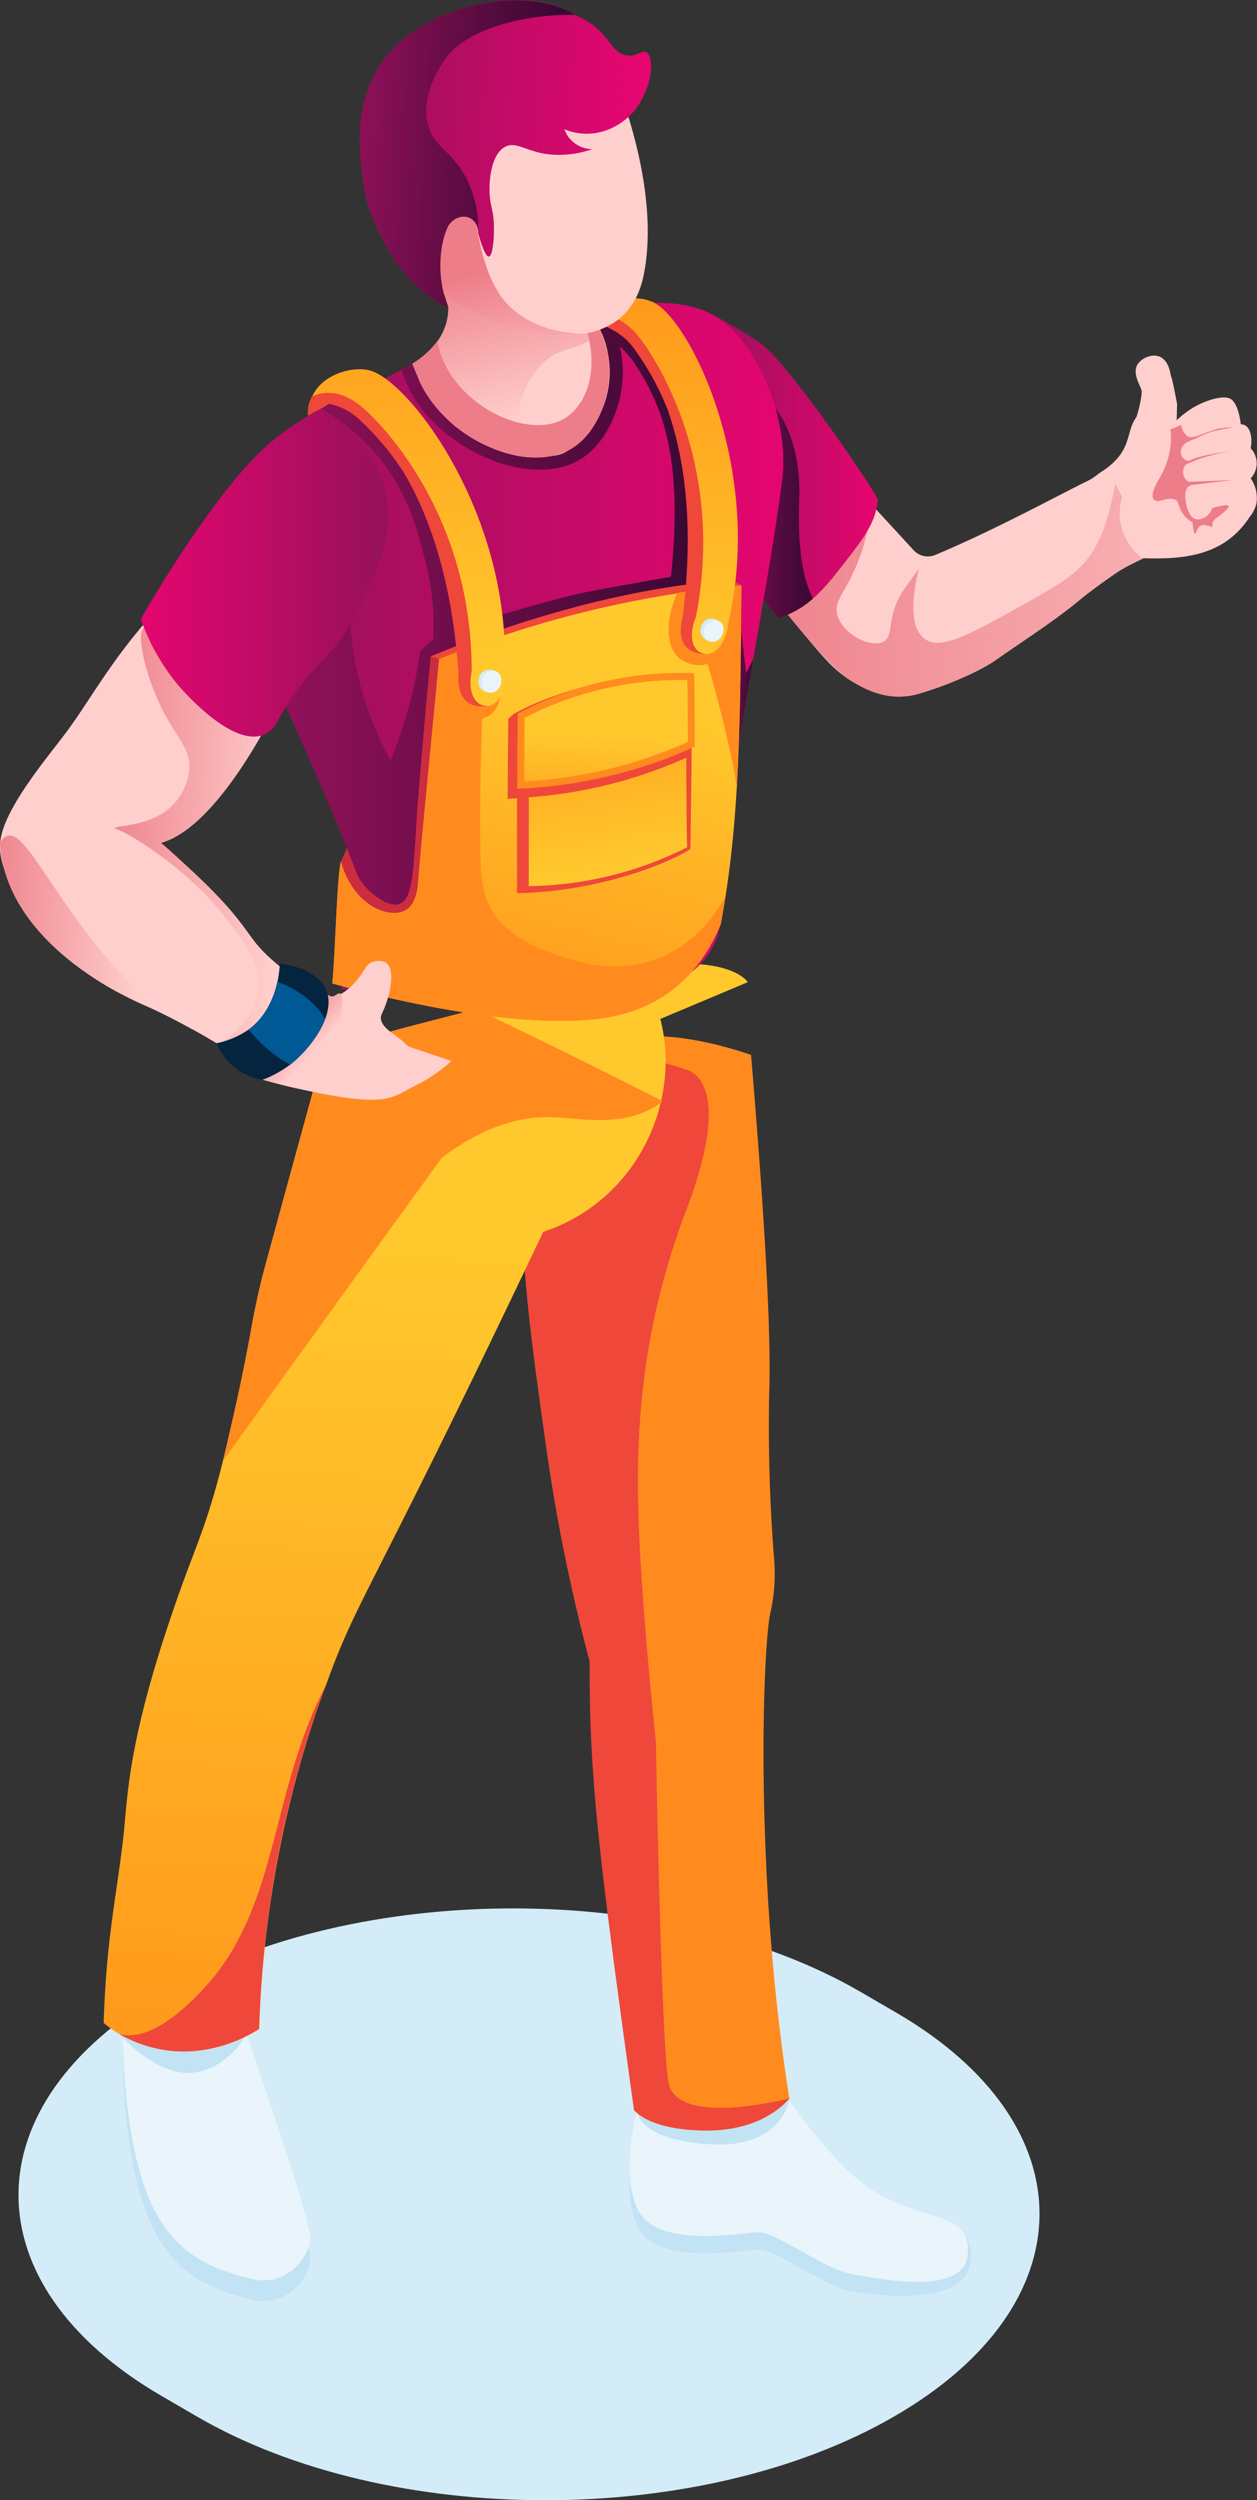 <?xml version="1.0" encoding="UTF-8"?> <svg xmlns="http://www.w3.org/2000/svg" xmlns:xlink="http://www.w3.org/1999/xlink" viewBox="0 0 334.98 665.87"><rect x="0" y="0" width="334.98" height="665.87" fill="#333333" stroke="none"/> <defs> <style>.cls-1{isolation:isolate;}.cls-2{mix-blend-mode:multiply;}.cls-3{fill:#d4ecf7;}.cls-4{fill:#c1e3f4;}.cls-5{fill:#e9f5fb;}.cls-6{fill:#ff8b1f;}.cls-7{fill:#ef473a;}.cls-8{fill:url(#New_Gradient_Swatch_copy_10);}.cls-9{fill:#ffcfcd;}.cls-10{fill:#ed7d88;}.cls-11{fill:url(#New_Gradient_Swatch_copy_11);}.cls-12{fill:url(#linear-gradient);}.cls-13{fill:url(#linear-gradient-2);}.cls-14{fill:url(#linear-gradient-3);}.cls-15{fill:url(#linear-gradient-4);}.cls-16{fill:url(#linear-gradient-5);}.cls-17{fill:#cb2d3e;}.cls-18{fill:url(#New_Gradient_Swatch_copy_10-2);}.cls-19{fill:url(#New_Gradient_Swatch_copy_10-3);}.cls-20{fill:url(#New_Gradient_Swatch_copy_10-4);}.cls-21{fill:url(#New_Gradient_Swatch_copy_10-5);}.cls-22{fill:url(#New_Gradient_Swatch_copy_10-6);}.cls-23{fill:url(#New_Gradient_Swatch_copy_11-2);}.cls-24{fill:url(#New_Gradient_Swatch_copy_11-3);}.cls-25{fill:url(#New_Gradient_Swatch_copy_11-4);}.cls-26{fill:#052440;}.cls-27{fill:#005995;}.cls-28{fill:url(#linear-gradient-6);}.cls-29{fill:url(#linear-gradient-7);}.cls-30{fill:url(#linear-gradient-8);}.cls-31{fill:url(#linear-gradient-9);}.cls-32{fill:url(#linear-gradient-10);}</style> <linearGradient id="New_Gradient_Swatch_copy_10" x1="-378.51" y1="469.75" x2="-387.72" y2="707.43" gradientUnits="userSpaceOnUse"> <stop offset="0" stop-color="#ffc92d"></stop> <stop offset="1" stop-color="#ff951a"></stop> </linearGradient> <linearGradient id="New_Gradient_Swatch_copy_11" x1="-2291.55" y1="171.35" x2="-2103.18" y2="164.81" gradientTransform="matrix(1, 0.06, -0.06, 1, 1998.76, 254.27)" gradientUnits="userSpaceOnUse"> <stop offset="0" stop-color="#ed7d88"></stop> <stop offset="1" stop-color="#ffcfcd"></stop> </linearGradient> <linearGradient id="linear-gradient" x1="-309.8" y1="265.25" x2="-260.8" y2="265.25" gradientUnits="userSpaceOnUse"> <stop offset="0" stop-color="#95115a"></stop> <stop offset="1" stop-color="#e50670"></stop> </linearGradient> <linearGradient id="linear-gradient-2" x1="-307.1" y1="275.38" x2="-278.1" y2="275.38" gradientUnits="userSpaceOnUse"> <stop offset="0" stop-color="#95115a"></stop> <stop offset="1" stop-color="#380832"></stop> </linearGradient> <linearGradient id="linear-gradient-3" x1="-429.01" y1="316.51" x2="-285.98" y2="316.51" xlink:href="#linear-gradient"></linearGradient> <linearGradient id="linear-gradient-4" x1="-422.7" y1="306.85" x2="-306.47" y2="306.85" xlink:href="#linear-gradient-2"></linearGradient> <linearGradient id="linear-gradient-5" x1="-302.6" y1="326.08" x2="-293.97" y2="326.08" xlink:href="#linear-gradient-2"></linearGradient> <linearGradient id="New_Gradient_Swatch_copy_10-2" x1="-339.46" y1="324.56" x2="-362.87" y2="417.59" xlink:href="#New_Gradient_Swatch_copy_10"></linearGradient> <linearGradient id="New_Gradient_Swatch_copy_10-3" x1="-388.4" y1="316.1" x2="-381" y2="207.61" xlink:href="#New_Gradient_Swatch_copy_10"></linearGradient> <linearGradient id="New_Gradient_Swatch_copy_10-4" x1="-2315.53" y1="258.39" x2="-2328.39" y2="201.62" gradientTransform="matrix(1, 0.06, -0.06, 1, 1998.76, 254.27)" xlink:href="#New_Gradient_Swatch_copy_10"></linearGradient> <linearGradient id="New_Gradient_Swatch_copy_10-5" x1="-333.22" y1="337.2" x2="-334.76" y2="367.39" xlink:href="#New_Gradient_Swatch_copy_10"></linearGradient> <linearGradient id="New_Gradient_Swatch_copy_10-6" x1="-322.69" y1="320.64" x2="-315.29" y2="212.1" xlink:href="#New_Gradient_Swatch_copy_10"></linearGradient> <linearGradient id="New_Gradient_Swatch_copy_11-2" x1="-2483.39" y1="271.31" x2="-2437.97" y2="271.31" xlink:href="#New_Gradient_Swatch_copy_11"></linearGradient> <linearGradient id="New_Gradient_Swatch_copy_11-3" x1="-2453.09" y1="246.59" x2="-2403.43" y2="246.59" xlink:href="#New_Gradient_Swatch_copy_11"></linearGradient> <linearGradient id="New_Gradient_Swatch_copy_11-4" x1="-352.17" y1="294.55" x2="-342.43" y2="302.65" gradientTransform="matrix(1, 0.06, -0.06, 1, -50.45, 139.5)" xlink:href="#New_Gradient_Swatch_copy_11"></linearGradient> <linearGradient id="linear-gradient-6" x1="-457.2" y1="294.14" x2="-391.34" y2="294.14" gradientUnits="userSpaceOnUse"> <stop offset="0" stop-color="#e50670"></stop> <stop offset="1" stop-color="#95115a"></stop> </linearGradient> <linearGradient id="linear-gradient-7" x1="-2360.02" y1="97.39" x2="-2347.28" y2="140.63" gradientTransform="matrix(1, 0.06, -0.06, 1, 1998.76, 254.27)" gradientUnits="userSpaceOnUse"> <stop offset="0" stop-color="#ed7d88"></stop> <stop offset="0.16" stop-color="#f08a93"></stop> <stop offset="1" stop-color="#ffcfcd"></stop> </linearGradient> <linearGradient id="linear-gradient-8" x1="-2358.09" y1="100.56" x2="-2346.35" y2="140.43" xlink:href="#linear-gradient-7"></linearGradient> <linearGradient id="linear-gradient-9" x1="-2398.24" y1="60.49" x2="-2321.69" y2="60.49" gradientTransform="matrix(1, 0.06, -0.06, 1, 1998.76, 254.27)" xlink:href="#linear-gradient"></linearGradient> <linearGradient id="linear-gradient-10" x1="-2398.24" y1="60.66" x2="-2342.9" y2="60.66" gradientTransform="matrix(1, 0.06, -0.06, 1, 1998.76, 254.27)" xlink:href="#linear-gradient-2"></linearGradient> </defs> <title>Ресурс 2</title> <g class="cls-1"> <g id="Слой_2" data-name="Слой 2"> <g id="_1" data-name="1"> <g class="cls-2"> <g class="cls-2"> <path class="cls-3" d="M-451,672.15c-51.48,29.72-51.75,77.89-.66,107.58l9.43,5.48c51.15,29.72,134.29,29.72,185.77,0s51.7-77.86.56-107.58l-9.43-5.48C-316.4,642.46-399.55,642.46-451,672.15Z" transform="translate(494.72 -141.63)"></path> </g> </g> <path class="cls-4" d="M-324.48,706.35s-5.55,18.86,0,28.84,27.73,5.55,32.17,5.55,17.75,10,24.4,11.09c10.64,1.77,27.14,2.77,31.06-5.16a10.7,10.7,0,0,0-.89-10.15c-4.25-6.43-13.1-2.82-23.51-6.36l-32.17-38.23h0Z" transform="translate(494.72 -141.63)"></path> <path class="cls-5" d="M-324.48,701.75s-5.55,18.86,0,28.84,27.73,5.55,32.17,5.55,17.75,10,24.4,11.09,30,6.32,31.06-5.16-10-8.23-24.4-16.51-32.17-38.23-32.17-38.23Z" transform="translate(494.72 -141.63)"></path> <path class="cls-4" d="M-325,703.53s-.38,7.93,19.33,9.17,21.35-12.24,21.35-12.24Z" transform="translate(494.72 -141.63)"></path> <path class="cls-6" d="M-284.37,700.46s-6.28,8.57-21.88,8.57-19.52-5.47-19.52-5.47c-2.29-48.66-6.88-62.2-11.83-119.62a482,482,0,0,1-11.53-56.85c-6.21-43.84-11.39-80.65,2.44-98.47a.23.23,0,0,0,.07-.15,28.5,28.5,0,0,1,5.25-5.1c4.73-3.55,17.6-10.64,46.8-.81,4.47,53.33,5.21,77.17,4.87,88.68a443,443,0,0,0,1.23,45,48.94,48.94,0,0,1-1,15.22C-291.39,580.29-293.84,640.71-284.37,700.46Z" transform="translate(494.72 -141.63)"></path> <path class="cls-7" d="M-284.37,700.46s-6.28,8.57-21.88,8.57-19.52-5.47-19.52-5.47c-10-71.77-11.87-89.87-11.83-119.62a482,482,0,0,1-11.53-56.85c-6.21-43.84-11.39-80.65,2.44-98.47a.23.23,0,0,0,.07-.15c13.9-10.5,34.82-1.92,34.82-1.92s13.38,2.14,0,37.26-13.53,64.69-12.57,86.87,4.44,54.78,4.44,54.78,1.33,78.29,3.33,90.63S-284.37,700.46-284.37,700.46Z" transform="translate(494.72 -141.63)"></path> <path class="cls-4" d="M-429.86,686.51s17.8,50.93,17.8,56.48-6.65,13.31-15.53,11.09-21.07-5.54-27.73-22.18S-462,691.27-462,686.83-429.86,686.51-429.86,686.51Z" transform="translate(494.72 -141.63)"></path> <path class="cls-5" d="M-429.86,681s17.8,50.93,17.8,56.47-6.65,13.32-15.53,11.1-21.07-5.55-27.73-22.19S-462,685.72-462,681.28-429.86,681-429.86,681Z" transform="translate(494.72 -141.63)"></path> <path class="cls-4" d="M-462.92,683.32s10,11.51,19.82,10.28,14.55-11.09,14.55-11.09Z" transform="translate(494.72 -141.63)"></path> <path class="cls-4" d="M-462.92,683.32s10,11.51,19.82,10.28,14.55-11.09,14.55-11.09Z" transform="translate(494.72 -141.63)"></path> <path class="cls-8" d="M-318.75,413c5.72,22.21-6.23,48.38-31.2,56.71-47.16,99.12-49.34,96.86-58,121-.07.07-.07.22-.15.29a290,290,0,0,0-17.52,91c-14.59,9.18-31.35,7-41.47-1.63.67-21.36,3-31.27,5.1-48.2,1.41-11.83.74-26.61,15.75-68.31,4.51-12.57,7.54-18.11,12.57-40,11.81-50.37-2.43-2.07,24.69-99.95,16.33-8.76,17.13-6.33,66.9-20.71,39.93-11.08,46.65,0,46.65,0Z" transform="translate(494.72 -141.63)"></path> <path class="cls-6" d="M-318.08,434.9c-.13.11-.34.26-.59.45-9.64,7-21.45,3.95-29.56,3.81-6.86-.12-16.6,1.72-28.7,10.75q-29.28,40.36-58.33,80.73c.59-2.59,1.11-4.88,1.55-6.8,5.92-25.21,6.14-32.38,9.61-45,2.07-7.62,7.54-27.43,10.5-38.22,1.33-5,3.25-11.91,4.59-16.71,2.07-1.11,4.95-2.66,8.57-4.22,7.54-3.1,15.23-4.73,32.6-9.31q7.26,3.47,14.57,7Q-335.39,426.1-318.08,434.9Z" transform="translate(494.72 -141.63)"></path> <path class="cls-9" d="M-159.91,275.82a9.31,9.31,0,0,1-1.87,3.61c-6.48,9.82-16.5,11.26-28.21,10.87-.07,0-9.28,4.58-9.7,4.8-.74-4.36-4.95-24.6-5.16-25.36a16.81,16.81,0,0,0,2.94-2c9.31-5.72,6.91-10.68,9.93-14.86.36-.46,1.71-5.95,1.48-7.19s-2.09-3.83-1.44-6.18,4.54-4.16,6.83-2.58,2.29,4.88,2.54,5.15,1.53,7.14,1.53,7.14l-.1,4.35a22.68,22.68,0,0,1,9.42-5.57c3.58-1,4.8-.29,5.23.07,1.49,1.16,2.25,4.68,2.42,6.56,2.71,0,3.16,3.82,2.65,6.39a5.82,5.82,0,0,1,0,8A9.25,9.25,0,0,1-159.91,275.82Z" transform="translate(494.72 -141.63)"></path> <path class="cls-10" d="M-170,255.76c5.48-.61,4.55-.43-.44.52a18.67,18.67,0,0,0-4.77,1.71v0c-.61.27-1.07.48-1.1.51-.28.1-1.65.73-1.65.73-2.5,1-3,4.17-.21,5.18.83-.31,1.94-.76,2.36-.88a45.94,45.94,0,0,1,8.55-1.59,40.45,40.45,0,0,0-11.48,3.44,3.09,3.09,0,0,0,.73,4.56l11.84-.44s-8,.91-11.16,1.33c-1.27.47-1.62,1.8-1.52,3.16,0,.44.35,5.31,2.87,5.93,1.29.32,3.58-.72,4.34-3,5.32-1.44,5.27-.68,2.44,1.64-1.47,1.2-2.66,1.49-2.43,3.47-1.18-.5-2.55-.85-3.4-.21s-.82,1.93-1.14,1.93-.48-.59-.79-3a7.87,7.87,0,0,1-3.59-4.48c-.37-.89-.31-1-.52-1.22-.46-.53-1.54-.91-4.3-.11-1,.35-4.12.4-.48-5.73,4.3-7.21,3-13.2,3-13.2l2.89-1.19a6.18,6.18,0,0,0,.55,1.6c1.09,2,1.9,1.9,3.93,1.24h0C-174.82,257.4-170.31,255.79-170,255.76Z" transform="translate(494.72 -141.63)"></path> <path class="cls-9" d="M-189.73,289.61c-4.58,2.28-13.91,8.94-17.77,12.22-6.88,5.56-12.42,9-22.09,15.74-3.75,2.63-12.34,6.51-20.11,8.77a18.11,18.11,0,0,1-11.16-.23c-9.22-3.3-11.95-6.46-19-14.85-9-10.8-8.9-10.92-11.3-15.89v0c.09-.06,26.13-17.9,28.54-19.57l11.34,12.33a5.14,5.14,0,0,0,5.8,1.29c17.27-7.19,36.89-18.15,42.26-20.47C-201.62,269.69-189.43,288.08-189.73,289.61Z" transform="translate(494.72 -141.63)"></path> <path class="cls-11" d="M-190.18,290.4c-3.82,1.91-8.36,3.81-17.32,11.43-6.88,5.56-12.42,9-22.09,15.74-3.8,2.66-12.56,6.61-20.41,8.85-6.8,1.95-12.73-.05-18.68-3.95C-275,318.16-287.39,302.11-292,296c.28-.21.55-.38.85-.58v0c.74-.5,7.09-4.88,8.57-5.87,8,1.26,15.18-2.53,19.54-9.27a53.48,53.48,0,0,1-4,13.22c-2.88,6.34-5.29,8.29-4.62,11.59,1.09,5.15,8.84,9.3,12.36,7.42,3-1.62.66-6.35,5.17-13.42,0,0,.17-.29,4.28-6-.81,3.23-3.55,15,1.52,18.66,4.28,3.17,11.87-1.08,25.32-8.54,16.27-9.07,21.45-11.49,25.5-32.7.63,1.19,1.24,2.41,1.87,3.59C-197.81,280.32-194.85,286.89-190.18,290.4Z" transform="translate(494.72 -141.63)"></path> <path class="cls-12" d="M-260.8,274.59c-.35,5.74-3.45,10-8.69,16.71-5.81,7.5-10,12.47-17.74,14.91-8.37-9.9-16.92-24-19.87-37.11-3.48-15.36-3.62-37.15-.28-44.81,2.69.93,10.4,5.45,14.7,8.26C-284.87,237.59-260.75,273.7-260.8,274.59Z" transform="translate(494.72 -141.63)"></path> <path class="cls-13" d="M-278.1,301.07a24.6,24.6,0,0,1-9.13,5.14c-8.37-9.9-16.92-24-19.87-37.11,3.44-6.85,6.1-12.7,13.15-24.55,0,0,13,7.23,12.21,29.91C-282.35,292-279.55,297.83-278.1,301.07Z" transform="translate(494.72 -141.63)"></path> <path class="cls-14" d="M-286.29,269.53c-5.08,39-15.35,80.31-15.91,113-.33,15.77-10.35,23.64-36,27.29-19,2.7-49.33-1.29-65.7-4.79,0,0,7.43-12,7.29-19.35-.2-10-23.39-58.3-26.13-66.06-7.08-19.52-9.8-45.86.38-57.73,7.95-9.77,16.93-13.24,23.45-16.18,15.62-7,30.35-18.62,51.34-20.82s34.7-5.38,45,2S-284.3,253.85-286.29,269.53Z" transform="translate(494.72 -141.63)"></path> <path class="cls-15" d="M-331.94,227.25l-3.74.32c3.61,10.57,1.11,21.28-5.27,26.41-12.33,9.84-38.32-2.68-36.74-17.73-7.18,2.79-4.76.94-10,3.82,1.53,5.68,5.65,12.05,11.49,16.7.24.38,3.11,2.25,3.32,2.52,5.76,3.89,12.94,7,20.35,7.38,10.22.57,16.67-3.86,21-13a.23.23,0,0,0,0-.15,30.69,30.69,0,0,0,2-19.61,25.43,25.43,0,0,1,4.32,5.1c7.48,11.6,12.46,25.51,9.29,56.23,0,0-16.79,2.89-23.89,4.35-6.07,1.25-25.38,6.84-32.2,9.08-.1-7.9-.17-16.82-.14-26.67,0,0-18.26-33.22-29.18-37.23l-7.75,5.75a56.07,56.07,0,0,1,15.8,13.58c7.54,9.5,9.89,19,11.56,25.72a66.72,66.72,0,0,1,2.43,22c-1.09,1-2.36,2.14-3.45,3.16a119.57,119.57,0,0,1-7.9,29.15,88,88,0,0,1-7.76-19,88.46,88.46,0,0,1-3.2-25.72l-21.2,20.3c2.74,7.76,25.93,56.09,26.13,66.06.08,4,12.54,1.17,18-2.43,9.92-6.57,7.69-23.77,6.9-61,13.09-3.18,58.6-14.62,62.91-20.73,5-7.15.31-34.57-.35-47.61C-310.35,229.73-329.37,222.94-331.94,227.25Z" transform="translate(494.72 -141.63)"></path> <path class="cls-16" d="M-295.92,320.87l-1.85-16.81-4.8,24.8c-.28,1.62,1.77,11.46,3.49,19.25,1.25-8.9,3.55-22.11,5.11-30.91Z" transform="translate(494.72 -141.63)"></path> <path class="cls-17" d="M-380.64,375.58c-.79,6.16-1.43,11.69-2.2,12.09-.51.28-21.93-1.08-21.05-16.57l1.65-3.66c1.06,3,2.36,6.24,2.85,7.39,1.46,3.38,7.56,8.65,11,7.58,4.34-1.33,3.74-11.62,5.23-29.88,1.35-16.4,3.19-36.08,3.19-36.08l2.26.69C-374.73,327.56-379.69,368.52-380.64,375.58Z" transform="translate(494.72 -141.63)"></path> <path class="cls-7" d="M-379.94,316.45c23.72-10,53.21-18.53,80.18-20.35l2.58,1.42c-56.09,15.83-37.82,11.38-80.51,19.63Z" transform="translate(494.72 -141.63)"></path> <path class="cls-18" d="M-302.64,387.73c-6,14.48-16.84,23.46-33.1,25.29,0,0-.08,0-.11,0-25.23,2.86-62.8-7.38-70.34-9.48.72-5.6,1.25-28.34,2.3-32.44,3.53,12.29,13.31,15.36,17.33,12.89,2.89-1.77,3.16-6.06,3.3-7.8.59-7.91,2.77-29.52,5.57-59a283.9,283.9,0,0,1,80.51-19.63C-297.38,341.63-298.17,363.72-302.64,387.73Z" transform="translate(494.72 -141.63)"></path> <path class="cls-6" d="M-301.37,380.26c-.39,2.39-.79,4.89-1.27,7.47-6,14.48-16.84,23.46-33.1,25.29,0,0-.08,0-.11,0-25.23,2.86-62.8-7.38-70.34-9.48.72-5.6,1.25-28.34,2.3-32.44,3.53,12.29,13.31,15.36,17.33,12.89,2.89-1.77,3.16-6.06,3.3-7.8.59-7.91,2.77-29.52,5.57-59,9.71-3.87,6.74-3.29,16.59-2.82a43.06,43.06,0,0,1-.28,12.63c-.62,3-1.8,5.2-4.86,6-.49,12.75-.55,23.62-.49,32.08.11,13.22-.75,24.34,22.4,31.52,4.82,1.5,13.95,4.27,24.34.51S-303.86,384.91-301.37,380.26Z" transform="translate(494.72 -141.63)"></path> <path class="cls-6" d="M-298.38,351.38c-.89-7.85-6.16-27.87-7.81-32.94h0a8.36,8.36,0,0,1-7.24-1.3c-3.67-2.69-4.3-10-.76-17.61,2.85-.43,1.28-.24,7.74-.9v-.08c3.22-.41,6.32-.76,9.31-1C-297.24,311.81-297.57,337-298.38,351.38Z" transform="translate(494.72 -141.63)"></path> <path class="cls-19" d="M-360.77,325.64c-2.38,7.27-10.37,4.11-8.25-5.07-1.52-36.71-23.89-71.62-38.57-72.52a11.34,11.34,0,0,0-5,4.35,9.48,9.48,0,0,1,1.08-5.19c2.57-5.92,11-8.27,15.62-6.84,10.78,3.31,37.07,38.49,35.64,79.22A14.31,14.31,0,0,1-360.77,325.64Z" transform="translate(494.72 -141.63)"></path> <path class="cls-7" d="M-364.55,329.54v0c-5.71,1.11-8.29-2.4-8-8.21,0,0,0-1.65-.09-2.1-.51-4.28-1.8-30.09-14.27-51.4a71.35,71.35,0,0,0-12.05-14.46,16.49,16.49,0,0,0-8.14-4.2c-3.41,2.27-1.67.92-5.51,3.19a8.07,8.07,0,0,1,1.08-5.19c4.6-1.93,8.78-.65,12.75,2.43,4.21,3.27,29.32,27.42,29.75,69.56,0,.45,0,.89,0,1.34C-370,324.73-368.84,330.06-364.55,329.54Z" transform="translate(494.72 -141.63)"></path> <path class="cls-3" d="M-363.1,320.25s.07,0,.11,0l-1-.23a2.78,2.78,0,0,0-3.09,2.17,3.26,3.26,0,0,0-.07,1.63,2.65,2.65,0,0,0,1.76,2l1,.24c-.07,0-.11-.09-.18-.11C-361.22,327.11-359.66,320.9-363.1,320.25Z" transform="translate(494.72 -141.63)"></path> <path class="cls-5" d="M-361.21,322.28c.72,3.71-4.23,5.5-5,1.77S-361.94,318.54-361.21,322.28Z" transform="translate(494.72 -141.63)"></path> <path class="cls-7" d="M-311.85,321.31c-18-.64-35.58,4.82-45.73,10.32-.6.33-1.11,1.05-1.66,1.37-.06,1-.12,10.6-.21,21.37.8,0,1.68-.11,2.52-.16,0,12.38,0,25.28,0,25.28,22.91-.34,42.32-8.92,46.2-11.77C-310.31,332.84-310,343.14-311.85,321.31Z" transform="translate(494.72 -141.63)"></path> <path class="cls-20" d="M-311.6,367.28a96.22,96.22,0,0,1-42.21,10.34c0-1.9,0-42.59.15-44.49A82.26,82.26,0,0,1-312,323.57C-311.79,330.36-311.88,358.87-311.6,367.28Z" transform="translate(494.72 -141.63)"></path> <path class="cls-7" d="M-311.82,343.42a123.51,123.51,0,0,1-42,10.54c0-1.23.07-19.83.13-20.83A82.26,82.26,0,0,1-312,323.57C-311.85,328.71-311.87,342.14-311.82,343.42Z" transform="translate(494.72 -141.63)"></path> <path class="cls-6" d="M-309.57,340.42s-.11,0-.15.07c-12.62,6.1-30.87,10.73-47.17,11.17,0-1.25.09-18.73.16-20a92.24,92.24,0,0,1,47-10.74C-309.63,324.89-309.56,332.36-309.57,340.42Z" transform="translate(494.72 -141.63)"></path> <path class="cls-21" d="M-354.91,332.82a90.38,90.38,0,0,1,43.36-10.07c.08,3.9.13,9.93.13,16.49a123,123,0,0,1-43.6,10.5C-355,348.12-354.95,334.41-354.91,332.82Z" transform="translate(494.72 -141.63)"></path> <path class="cls-22" d="M-302.16,312.66c-3.72,6.68-10.95,2-7.12-6.55,5.53-36.33-9.76-74.87-24-78.56a11.3,11.3,0,0,0-5.73,3.31A9.48,9.48,0,0,1-337,226c3.66-5.32,12.35-6,16.64-3.73,10,5.31,29,44.87,19.84,84.58A14,14,0,0,1-302.16,312.66Z" transform="translate(494.72 -141.63)"></path> <path class="cls-7" d="M-306.61,315.77v0c-5.82,0-7.67-3.93-6.25-9.58,0,0,.27-1.63.31-2.07.32-4.3,4-29.88-4.18-53.18a71.69,71.69,0,0,0-9.06-16.51c-1.88-2.56-4.08-4.45-8.69-6.35-.71.3-3.84-.49-2.47-2.13,4.89-1,8.75,1,12,4.82,3.51,4,23.54,32.52,15.91,74-.08.44-.16.87-.28,1.3C-311,310-310.92,315.46-306.61,315.77Z" transform="translate(494.72 -141.63)"></path> <path class="cls-3" d="M-303.41,306.92s.07,0,.1,0l-.93-.43a2.78,2.78,0,0,0-3.44,1.55,3.43,3.43,0,0,0-.39,1.59,2.68,2.68,0,0,0,1.34,2.3l.93.43c-.06,0-.09-.11-.15-.15C-302.88,314-300.16,308.22-303.41,306.92Z" transform="translate(494.72 -141.63)"></path> <path class="cls-5" d="M-301.94,309.28c0,3.78-5.2,4.59-5.2.79S-301.94,305.47-301.94,309.28Z" transform="translate(494.72 -141.63)"></path> <path class="cls-9" d="M-374.41,424.18a42.1,42.1,0,0,1-9.69,6.62c-6.6,3.25-7.3,6.15-32,.59-4.94-1.17-8.61-2.2-8.61-2.2s10.92-25.73,13.3-25.6h.07c1.4.37,2,1.3,2.87,2.17a3.59,3.59,0,0,0,.57.48,6,6,0,0,0,1.37.75c.93.35,3.86-.68,6.82-4.18,2.35-2.77,2.4-4.38,4.32-5,.11,0,2.34-.77,3.71.36,2.37,2,.84,8.45-.67,12.09-.61,1.45-1,1.89-.85,2.78.35,2.55,3.81,4,6.23,6.28,1.32,1.22.74.91,3.24,1.75Z" transform="translate(494.72 -141.63)"></path> <path class="cls-9" d="M-407.32,408.57c4.58,10.64-3.09,21.25-14.18,21.05a234.87,234.87,0,0,0-21.92-13.86s0,0-.07,0c-13.26-7.4-18.26-8-28.67-15.39-9.14-6.48-23.45-23.67-22.52-34.24.65-8.8,12.48-22.59,17.74-29.65,7.1-9.53,13.47-22.35,29-37.71,4.49-7.05,3.51-6.12,6.6-12.52,7.67-16.14,15.53-22.46,20.87-23.64,24.28,3.65,29.51,23.29,14.52,49.69a57.77,57.77,0,0,1-14.56,16.68l-.08.07c-5.8,11.59-18.48,33.57-31.24,37.06.06.05,1.95,1.75,2,1.75,1,.91,2.23,2,3.61,3.28C-420.9,394-435.48,389.22-407.32,408.57Z" transform="translate(494.72 -141.63)"></path> <path class="cls-23" d="M-451.72,411.21c-18.65-7.08-41.9-22.91-43-45.12C-488.74,355.84-479.88,387.75-451.72,411.21Z" transform="translate(494.72 -141.63)"></path> <path class="cls-24" d="M-416.6,401.81l-.46,5.55c-4.51,6.78-10.8,11.55-19,12.67a3.52,3.52,0,0,0-.4-.24c2.89-1.81,9.24-6.47,10.44-13.87s-3.32-13.11-9.07-20.49c-10.05-12.85-26.05-22.37-28.65-23,0,0-.37-.09-.36-.2-.11-.72,8.08-.48,13.63-4.63a15.83,15.83,0,0,0,6.19-11c.37-5.29-2.83-7.95-6.4-14.51-5.35-9.91-7.86-22-5.67-23.3,1.42-.85,5.93,2.11,20.67,20.88,0,0,9.24-2,15.16-.75l-.08.07c-5.8,11.59-18.48,33.57-31.24,37.06,0,0,2,1.75,2,1.75C-421.82,393.11-433.34,389.09-416.6,401.81Z" transform="translate(494.72 -141.63)"></path> <path class="cls-25" d="M-405,418.06a25.73,25.73,0,0,1-11.12,13.33c-4.94-1.17-8.61-2.2-8.61-2.2.93-2.2,11-25.73,13.37-25.59a40.58,40.58,0,0,0,3.44,2.65,2.25,2.25,0,0,0,1.37.75c1.17.12,1.82-1,2.41-.81.8.28.63,2.8.5,4.22A28,28,0,0,1-405,418.06Z" transform="translate(494.72 -141.63)"></path> <path class="cls-26" d="M-417.35,425.13a29.73,29.73,0,0,1-7.44,4.08A16,16,0,0,1-437,419.46a22.82,22.82,0,0,0,8.49-3.61c5.71-4.06,8.18-11.77,8.34-17.58.4,0,10,.93,12.45,7.19C-405,412.47-412.95,421.82-417.35,425.13Z" transform="translate(494.72 -141.63)"></path> <path class="cls-27" d="M-408.06,413.06a31.47,31.47,0,0,1-9.29,12.07c-4.27-2-8.32-6-11.18-9.28,4.22-3,6.81-8,7.7-12.79C-415.51,405.14-410.94,408.16-408.06,413.06Z" transform="translate(494.72 -141.63)"></path> <path class="cls-28" d="M-399.63,304.56c-7.3,14.56-11.66,12.19-20.63,28.28-.83,1.48-1.89,3.54-4.17,4.46-8.62,3.49-22.19-12.43-23.07-13.51a56.63,56.63,0,0,1-9.7-17.29c7.56-13.1,23.54-38.46,35.64-47.91A68.38,68.38,0,0,1-409,250.48c3.62,2.48,15.07,10.38,17.25,23.57C-389.85,285.47-395.24,295.79-399.63,304.56Z" transform="translate(494.72 -141.63)"></path> <path class="cls-29" d="M-334.81,251.88a.19.19,0,0,1,0,.11c-3.95,8.19-9.18,11.33-17,11.45-7.61.2-16.28-4-20.95-7.82a6.28,6.28,0,0,1-1.14-.88c-6.27-5.52-8.44-9.94-10.9-16.21,5.66-3.51,9.66-8.53,9.52-15.18-.37-1.18-.74-2.36-1.12-3.54,16.08,11.55,21.87,1.39,35.23,3.63,4.57.76,7.52,7.37,8.39,11.94a.06.06,0,0,0,0,.08A25.6,25.6,0,0,1-334.81,251.88Z" transform="translate(494.72 -141.63)"></path> <path class="cls-9" d="M-332.52,238.15c-2.19,9.15-6.16,25.36-15.69,24.83-3.75-.41-7.17-5.29-7.69-8.64-1.23-2.87.29-10.46,5.6-15.74,6.19-6.15,11.43-2.5,15.21-9.62a27.83,27.83,0,0,1,2.24,6.4.06.06,0,0,0,0,.08A20.82,20.82,0,0,1-332.52,238.15Z" transform="translate(494.72 -141.63)"></path> <path class="cls-10" d="M-334.81,251.88a24.72,24.72,0,0,1-4.22,6.41,15.53,15.53,0,0,1-8.18,4.7h0c-12.3,2.8-29.76-6.38-35.93-20.25a.11.11,0,0,0,.07,0c-.62-1.41-1.18-2.77-1.76-4.26a23.92,23.92,0,0,0,6.65-6c2.93,16.91,25.44,27.55,35.06,19.79,7.87-6.31,7.53-19.7,1.92-28.86,5.05.95,7,7,8.39,11.94a.06.06,0,0,0,0,.08A27.35,27.35,0,0,1-334.81,251.88Z" transform="translate(494.72 -141.63)"></path> <path class="cls-9" d="M-323.25,215.19c-2.13,10.08-8.72,14.09-15.74,15.32-17.27,3-43.75-8.9-46.25-23.41C-387.52,194-358.57,163-354.34,160c3.55-2.53,23.1,1.7,23.1,1.7S-318.23,191.29-323.25,215.19Z" transform="translate(494.72 -141.63)"></path> <path class="cls-30" d="M-339,230.51c-17.27,3-43.75-8.9-46.25-23.41-.82-4.7,2.34-11.62,6.91-18.71,5.68,1.62,10.06,3.28,10.06,3.28-.2,9.19,2.11,23.65,8.44,30.59C-352.76,230-342.19,230.48-339,230.51Z" transform="translate(494.72 -141.63)"></path> <path class="cls-31" d="M-344.31,176.06a7.9,7.9,0,0,0,7.47,5.28,27,27,0,0,1-10.34,1.5c-7.07-.43-9.7-3.74-12.88-2.13-3.9,2-4.39,9.45-4.17,12.77s1,4,1.14,8.19c.1,3.5-.35,8.19-1.35,8.28-.53.05-1.4-1-2.85-6.28.1-5.57-6.85-5.89-8.66-.45-3.68,6.82-1.78,11.31.17,20.07a1.45,1.45,0,0,1-.39-.21,3.19,3.19,0,0,0-1.11-1.4c-10.37-5.89-15.52-16.14-16.84-19-3.12-6.71-4-11.85-4.49-18.68-.28-4.32-1.16-13.69,4.09-23.28,9.29-17.1,38-23.23,51-16.2a17,17,0,0,1,1.88,1.07h0a19.94,19.94,0,0,1,4.85,2.68c4.76,3.56,5.25,7.27,8.74,8.07,3,.68,4.44-1.7,5.75-.64,2.39,1.91.81,11.48-4.49,16.64C-331.46,176.85-338,178.64-344.31,176.06Z" transform="translate(494.72 -141.63)"></path> <path class="cls-32" d="M-370.28,189.42a29.9,29.9,0,0,1,3,14.25c.05-2.7-2.14-5-5-4.18a5.22,5.22,0,0,0-3,2.35.37.37,0,0,0-.12.26,20.11,20.11,0,0,0-1.57,5.33,30.41,30.41,0,0,0,1.74,16.14,4.85,4.85,0,0,1-.51-.25v0a1.45,1.45,0,0,1-.39-.21c-9-4.87-13.94-11.69-17.95-20.43-3.12-6.71-4-11.85-4.49-18.68-.28-4.32-1.16-13.69,4.09-23.28,9.53-17.53,39.41-23.73,52.78-15.21a.26.26,0,0,1,.11.08c-14.22-.23-27.94,4.09-33.42,10.39-.95,1.1-8.28,10.57-5.51,19.38C-378.72,181.08-374,182.05-370.28,189.42Z" transform="translate(494.72 -141.63)"></path> <path class="cls-7" d="M-408.14,591A296.14,296.14,0,0,0-420,632.61a300,300,0,0,0-5.7,49.38c-2.58,1.63-13.3,8.06-26.76,5.32a36.63,36.63,0,0,1-10.5-4c4.07,1.18,11.39.08,22.92-12.49C-420.41,649.31-422.77,619.3-408.14,591Z" transform="translate(494.72 -141.63)"></path> </g> </g> </g> </svg> 